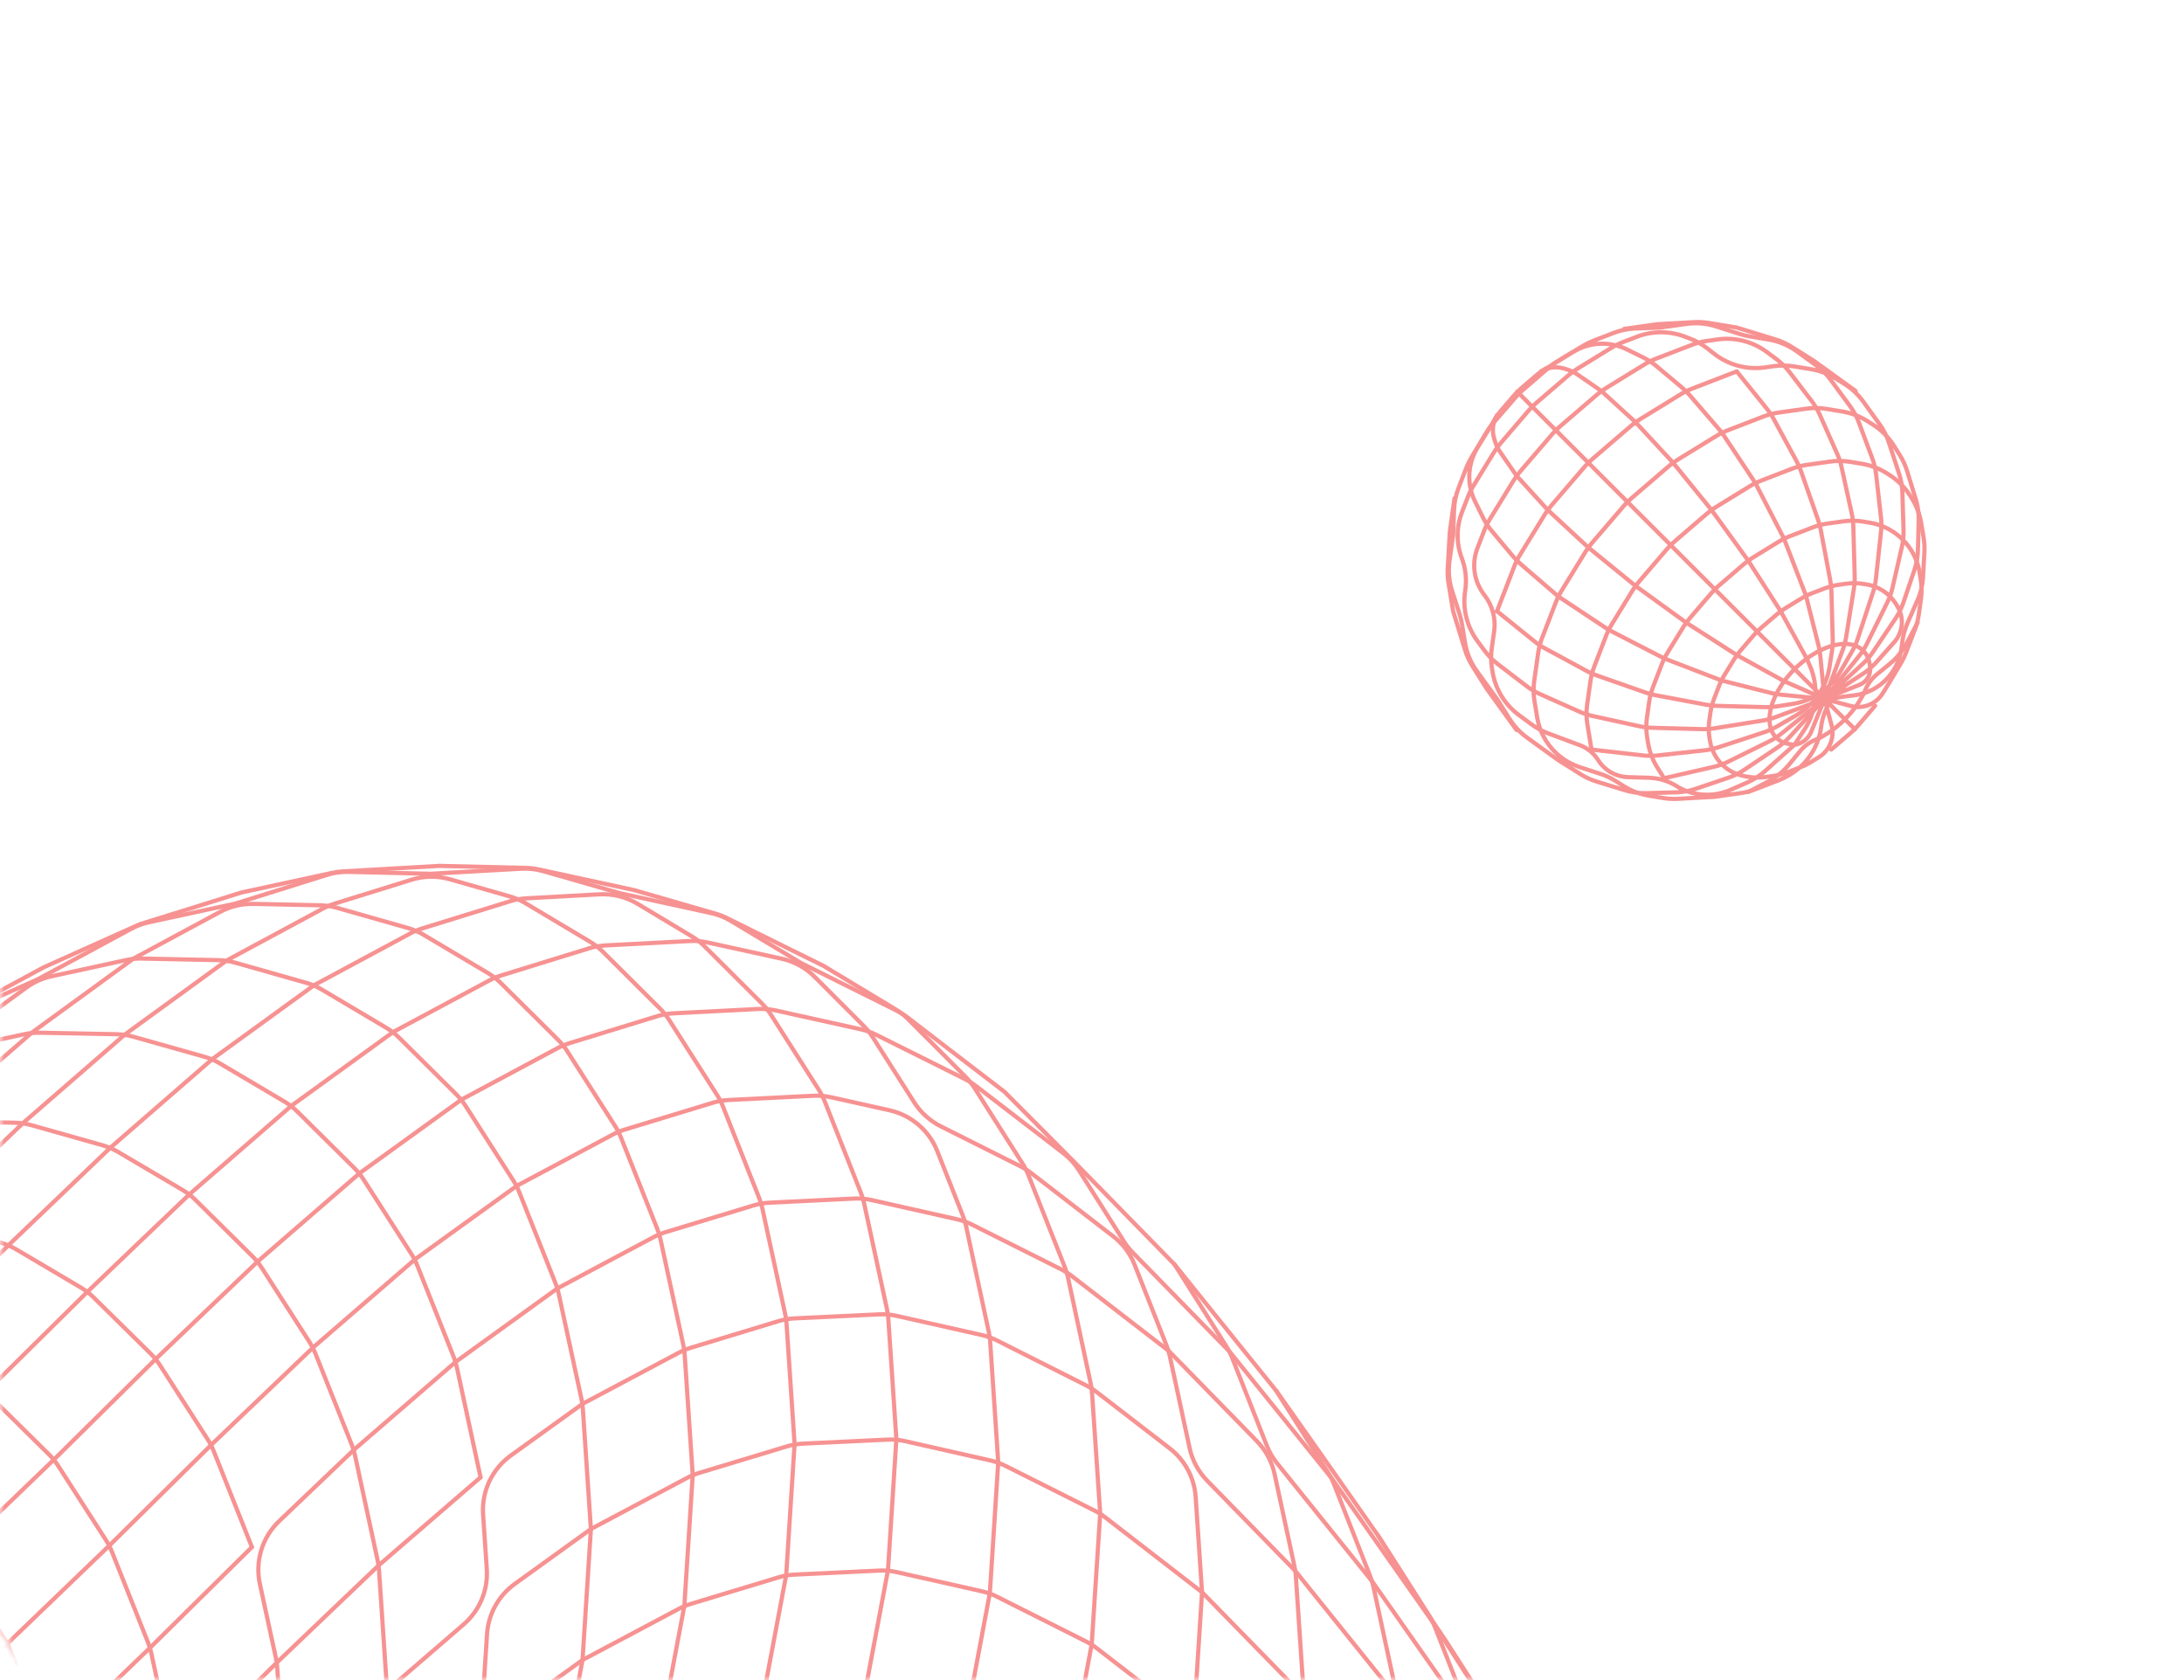 <svg width="260" height="200" viewBox="0 0 260 200" fill="none" xmlns="http://www.w3.org/2000/svg">
<mask id="mask0_28_8596" style="mask-type:alpha" maskUnits="userSpaceOnUse" x="0" y="0" width="260" height="200">
<rect x="260" y="200" width="260" height="200" rx="8" transform="rotate(-180 260 200)" fill="#D9D9D9"/>
</mask>
<g mask="url(#mask0_28_8596)">
<g opacity="0.5">
<path d="M206.755 44.214L210.355 48.677C210.66 49.055 210.93 49.46 211.161 49.888L213.882 54.908C214.084 55.281 214.256 55.669 214.397 56.069L216.438 61.884C216.572 62.266 216.677 62.657 216.752 63.055L217.891 69.113C217.97 69.53 218.015 69.952 218.026 70.375L218.181 76.082C218.194 76.568 218.163 77.055 218.088 77.535L217.791 79.43C217.418 81.815 215.988 83.904 213.899 85.115L211.534 86.486C211.055 86.764 210.549 86.991 210.024 87.164L204.538 88.969C204.007 89.144 203.459 89.263 202.904 89.323L197.344 89.929C196.756 89.993 196.162 89.992 195.574 89.925L189.469 89.231" stroke="#EF2625" stroke-width="0.5" stroke-linecap="round" stroke-linejoin="round"/>
<path d="M178.214 72.754L180.278 67.406C180.453 66.951 180.669 66.514 180.924 66.099L183.911 61.234C184.133 60.873 184.383 60.53 184.659 60.209L188.674 55.533C188.938 55.225 189.225 54.939 189.532 54.675L194.208 50.66C194.53 50.383 194.873 50.133 195.234 49.912L200.099 46.924C200.514 46.67 200.951 46.453 201.405 46.278L206.754 44.214" stroke="#EF2625" stroke-width="0.5" stroke-linecap="round" stroke-linejoin="round"/>
<path d="M180.541 86.904L177.473 82.656L176.964 81.952L175.279 79.272C174.905 78.677 174.61 78.034 174.404 77.362L173.738 75.194L172.99 72.754L172.444 69.44C172.35 68.865 172.318 68.281 172.35 67.698L172.501 64.974L172.593 63.311L173.154 59.337" stroke="#EF2625" stroke-width="0.5" stroke-linecap="round" stroke-linejoin="round"/>
<path d="M228.29 74.11L227 76.552C226.502 77.493 225.822 78.326 224.999 79.001L223.426 80.29C222.796 80.807 222.31 81.478 222.017 82.238V82.238C221.914 82.505 221.786 82.762 221.637 83.006L221.237 83.657C221.015 84.019 220.765 84.362 220.488 84.684L220.05 85.194C219.787 85.501 219.5 85.788 219.193 86.052L218.683 86.49C218.361 86.766 218.018 87.016 217.656 87.238L217.005 87.638C216.761 87.788 216.504 87.915 216.237 88.018V88.018C215.477 88.311 214.807 88.796 214.29 89.425L212.999 91C212.324 91.823 211.492 92.504 210.55 93.001L208.109 94.291" stroke="#EF2625" stroke-width="0.5" stroke-linecap="round" stroke-linejoin="round"/>
<path d="M189.468 89.231L188.979 86.259C188.847 85.459 188.838 84.644 188.951 83.842L189.34 81.092C189.425 80.489 189.579 79.898 189.798 79.331L191.22 75.644C191.396 75.19 191.612 74.753 191.867 74.338L194.358 70.281C194.58 69.92 194.83 69.576 195.107 69.255L198.476 65.332C198.739 65.026 199.025 64.74 199.332 64.476L203.255 61.106C203.577 60.83 203.92 60.579 204.282 60.357L208.338 57.867C208.752 57.612 209.19 57.396 209.643 57.221L213.33 55.798C213.898 55.579 214.489 55.425 215.092 55.34L217.841 54.952C218.644 54.839 219.459 54.848 220.258 54.979L221.639 55.206C222.69 55.379 223.695 55.76 224.597 56.327L224.893 56.513C225.91 57.152 226.77 58.012 227.41 59.03L227.596 59.326C228.163 60.228 228.543 61.233 228.716 62.283L229 64.006C229.095 64.582 229.126 65.165 229.094 65.748L228.98 67.819L228.932 68.689C228.879 69.645 228.655 70.585 228.27 71.462L227.086 74.161C226.793 74.829 226.592 75.533 226.49 76.255L226.351 77.241C226.282 77.73 226.155 78.215 225.977 78.676V78.676C225.405 80.159 224.301 81.393 222.886 82.116V82.116C222.209 82.462 221.476 82.686 220.72 82.777L219.477 82.927C217.989 83.106 216.582 83.7 215.415 84.64L212.1 87.311C211.645 87.678 211.151 87.993 210.627 88.253L205.742 90.668C205.184 90.944 204.595 91.154 203.987 91.293L198.105 92.644" stroke="#EF2625" stroke-width="0.5" stroke-linecap="round" stroke-linejoin="round"/>
<path d="M193.336 39.155L197.31 38.594L198.974 38.502L201.698 38.351C202.28 38.319 202.864 38.351 203.439 38.446L206.753 38.991L209.194 39.74L211.361 40.405C212.034 40.612 212.676 40.906 213.271 41.28L215.951 42.965L216.655 43.474L220.904 46.542" stroke="#EF2625" stroke-width="0.5" stroke-linecap="round" stroke-linejoin="round"/>
<path d="M223.23 84.01L221.213 86.358C220.949 86.666 220.662 86.952 220.355 87.216L218.006 89.233" stroke="#EF2625" stroke-width="0.5" stroke-linecap="round" stroke-linejoin="round"/>
<path d="M198.105 92.644L197.317 91.392C196.75 90.49 196.369 89.484 196.196 88.433L196.095 87.82C195.964 87.02 195.954 86.205 196.067 85.402L196.329 83.547C196.415 82.944 196.568 82.352 196.788 81.784L197.84 79.057C198.016 78.603 198.232 78.165 198.487 77.75L200.391 74.651C200.612 74.29 200.862 73.948 201.137 73.627L203.738 70.598C204.002 70.29 204.29 70.003 204.598 69.738L207.628 67.137C207.949 66.861 208.291 66.612 208.652 66.39L211.75 64.487C212.165 64.232 212.602 64.016 213.056 63.841L215.784 62.788C216.352 62.568 216.944 62.415 217.547 62.33L219.402 62.068C220.205 61.954 221.02 61.964 221.82 62.095L222.595 62.223C223.539 62.379 224.443 62.721 225.254 63.23V63.23C226.169 63.805 226.944 64.58 227.519 65.496V65.496C228.028 66.306 228.37 67.209 228.526 68.153L228.653 68.928C228.785 69.728 228.794 70.544 228.681 71.346L228.419 73.201C228.334 73.805 228.18 74.397 227.96 74.965L227.052 77.317L226.889 77.74C226.726 78.163 226.528 78.57 226.296 78.959L225.084 80.993L224.141 82.528C223.57 83.459 222.589 84.062 221.501 84.151V84.151C221.106 84.184 220.709 84.147 220.326 84.044L217.784 83.359C217.396 83.254 217.016 83.12 216.648 82.958L212.374 81.078L206.754 77.978L200.724 74.109L194.692 69.738L189.072 65.162L184.245 60.692L180.542 56.632L178.576 53.785C178.336 53.437 178.148 53.057 178.018 52.655L177.894 52.271C177.587 51.324 177.704 50.291 178.214 49.437V49.437" stroke="#EF2625" stroke-width="0.5" stroke-linecap="round" stroke-linejoin="round"/>
<path d="M220.819 86.819L219.655 85.656L217.201 83.201L213.623 79.624L209.167 75.168L204.135 70.136L198.871 64.872L193.733 59.734L189.071 55.071L185.204 51.204L182.393 48.394L180.832 46.833L180.626 46.627" stroke="#EF2625" stroke-width="0.5" stroke-linecap="round" stroke-linejoin="round"/>
<path d="M213.623 88.671L212.897 88.551C212.552 88.494 212.221 88.369 211.925 88.183V88.183C211.589 87.972 211.305 87.689 211.095 87.353V87.353C210.909 87.057 210.784 86.726 210.727 86.381L210.696 86.194C210.637 85.837 210.633 85.472 210.684 85.114L210.725 84.822C210.783 84.409 210.889 84.003 211.039 83.613L211.152 83.322C211.327 82.868 211.543 82.431 211.797 82.016L212.04 81.621C212.262 81.26 212.512 80.917 212.788 80.595L213.226 80.085C213.49 79.778 213.777 79.491 214.084 79.227L214.594 78.79C214.916 78.513 215.259 78.263 215.62 78.041L216.016 77.798C216.43 77.544 216.866 77.328 217.319 77.153L217.612 77.04C218.002 76.889 218.408 76.784 218.823 76.725L219.114 76.684C219.472 76.633 219.836 76.638 220.193 76.696L220.379 76.727C220.725 76.784 221.057 76.909 221.354 77.097V77.097C221.688 77.307 221.971 77.59 222.181 77.924V77.924C222.368 78.221 222.494 78.553 222.551 78.899L222.62 79.32C222.653 79.521 222.656 79.726 222.627 79.928V79.928C222.527 80.64 222.054 81.244 221.387 81.513L218.768 82.569C217.738 82.985 216.623 83.145 215.518 83.038L212.016 82.698C211.616 82.659 211.219 82.59 210.829 82.491L204.902 80.993L198.103 78.374L191.483 74.962L185.493 70.988L181.033 67.147C180.705 66.865 180.401 66.557 180.123 66.225L177.584 63.198C177.172 62.706 176.82 62.167 176.537 61.592L175.595 59.681C175.206 58.891 174.979 58.032 174.926 57.154V57.154C174.844 55.798 175.182 54.451 175.892 53.294L177.419 50.806L177.843 50.076C178.089 49.651 178.374 49.25 178.694 48.878L180.23 47.089C180.493 46.782 180.78 46.495 181.088 46.231L182.877 44.694C183.249 44.375 183.65 44.09 184.074 43.844L184.806 43.42L187.292 41.893C188.45 41.183 189.797 40.846 191.153 40.927V40.927C192.031 40.98 192.89 41.208 193.679 41.596L195.591 42.538C196.166 42.822 196.705 43.173 197.196 43.585L200.224 46.124C200.556 46.402 200.864 46.706 201.146 47.034L204.986 51.494L208.961 57.485L212.373 64.105L214.993 70.902L216.49 76.831C216.589 77.22 216.658 77.617 216.697 78.017L217.136 82.536C217.179 82.979 217.258 83.417 217.374 83.847L218.044 86.327C218.147 86.709 218.183 87.107 218.15 87.501V87.501C218.061 88.59 217.458 89.57 216.527 90.141L215.454 90.801C215.147 90.989 214.824 91.149 214.488 91.278L212.831 91.918C212.263 92.137 211.673 92.291 211.07 92.376L210.211 92.497C209.519 92.595 208.815 92.587 208.125 92.474L207.765 92.414C207.097 92.304 206.458 92.062 205.884 91.702V91.702C205.237 91.295 204.69 90.748 204.283 90.101V90.101C203.923 89.528 203.681 88.889 203.572 88.221L203.512 87.861C203.399 87.171 203.391 86.467 203.489 85.775L203.61 84.915C203.695 84.313 203.849 83.722 204.068 83.155L204.639 81.675C204.814 81.222 205.03 80.784 205.285 80.37L206.42 78.521C206.642 78.159 206.892 77.816 207.168 77.495L208.77 75.629C209.034 75.322 209.321 75.035 209.628 74.771L211.494 73.169C211.815 72.893 212.158 72.643 212.519 72.421L214.369 71.286C214.784 71.031 215.221 70.814 215.676 70.639L217.154 70.069C217.721 69.85 218.312 69.696 218.914 69.611L219.773 69.49C220.466 69.392 221.169 69.4 221.859 69.513L222.22 69.573C222.887 69.683 223.526 69.925 224.099 70.285V70.285C224.747 70.691 225.294 71.238 225.7 71.885L225.86 72.14C226.115 72.546 226.287 72.998 226.364 73.471V73.471C226.541 74.544 226.223 75.639 225.499 76.451L223.375 78.833C222.907 79.358 222.372 79.819 221.784 80.204L220.043 81.342C218.241 82.521 217.051 84.436 216.794 86.574V86.574C216.691 87.427 216.438 88.255 216.047 89.02L216.01 89.094C215.345 90.394 214.327 91.481 213.073 92.228L212.958 92.297C212.569 92.528 212.162 92.727 211.739 92.89L211.316 93.053L208.964 93.961C208.396 94.181 207.804 94.334 207.2 94.42L204.134 94.853L201.819 94.98L199.748 95.095C199.165 95.127 198.58 95.096 198.004 95.001L196.282 94.717C195.232 94.544 194.227 94.163 193.325 93.597L192.318 92.964C191.764 92.615 191.169 92.337 190.547 92.133L188.069 91.323C186.405 90.779 184.983 89.669 184.051 88.186V88.186C183.519 87.341 183.161 86.397 182.999 85.411L182.676 83.448C182.545 82.649 182.536 81.834 182.649 81.032L183.117 77.721C183.202 77.118 183.355 76.526 183.575 75.958L185.23 71.67C185.405 71.216 185.621 70.779 185.876 70.364L188.738 65.705C188.96 65.344 189.21 65.001 189.486 64.679L193.337 60.195C193.6 59.888 193.887 59.602 194.194 59.338L198.679 55.486C199 55.21 199.343 54.96 199.704 54.738L204.363 51.877C204.778 51.623 205.215 51.406 205.669 51.231L209.957 49.576C210.525 49.357 211.116 49.203 211.719 49.118L215.031 48.65C215.833 48.537 216.648 48.546 217.447 48.678L219.31 48.984C220.362 49.157 221.368 49.538 222.271 50.105L222.936 50.524C223.952 51.163 224.811 52.022 225.45 53.038L226.164 54.174C226.539 54.77 226.834 55.412 227.04 56.085L228.069 59.439C228.324 60.269 228.442 61.135 228.418 62.003L228.333 65.166L228.323 65.52C228.301 66.318 228.159 67.108 227.903 67.863L226.589 71.742C226.362 72.414 226.046 73.053 225.65 73.641L222.995 77.586C222.643 78.11 222.23 78.59 221.764 79.016L218.352 82.145C217.591 82.843 216.703 83.387 215.735 83.746L211.349 85.379C210.856 85.562 210.345 85.697 209.826 85.78L204.08 86.701C203.588 86.78 203.09 86.812 202.593 86.799L196.651 86.635C196.149 86.621 195.649 86.56 195.158 86.452L189.578 85.228C189.047 85.111 188.53 84.941 188.034 84.72L183.334 82.624C182.765 82.37 182.228 82.051 181.734 81.673L178.309 79.055C177.719 78.604 177.194 78.073 176.75 77.477L175.913 76.352C174.654 74.661 174.114 72.542 174.409 70.455L174.441 70.229C174.621 68.953 174.478 67.653 174.023 66.447V66.447C173.358 64.683 173.365 62.736 174.044 60.977L174.743 59.167C174.918 58.713 175.134 58.276 175.389 57.861L177.881 53.803C178.102 53.443 178.352 53.1 178.628 52.778L181.996 48.856C182.26 48.548 182.547 48.261 182.854 47.998L186.778 44.629C187.099 44.353 187.442 44.103 187.803 43.881L191.86 41.39C192.275 41.135 192.712 40.919 193.166 40.744L194.86 40.09C196.693 39.383 198.724 39.375 200.563 40.068L201.14 40.286C201.898 40.572 202.608 40.971 203.246 41.47L204.075 42.118C205.787 43.458 207.97 44.042 210.122 43.739L211.163 43.591C211.966 43.478 212.781 43.487 213.58 43.619L215.607 43.952C216.658 44.125 217.664 44.506 218.565 45.073L219.586 45.714C220.456 46.261 221.213 46.97 221.815 47.804L223.749 50.483C224.233 51.153 224.61 51.895 224.867 52.68L226.082 56.394C226.318 57.117 226.45 57.871 226.474 58.631L226.612 63.071C226.634 63.757 226.567 64.443 226.413 65.112L225.293 69.989C225.153 70.596 224.943 71.184 224.667 71.743L222.252 76.627C221.993 77.152 221.677 77.646 221.31 78.101L217.929 82.297C217.446 82.897 217.054 83.564 216.766 84.279L215.627 87.102C215.287 87.946 214.523 88.543 213.623 88.671V88.671ZM213.623 88.671L210.114 91.8C209.486 92.36 208.774 92.817 208.004 93.155L206.02 94.025C204.789 94.565 203.429 94.736 202.103 94.518L202.023 94.505C201.164 94.363 200.343 94.052 199.606 93.589V93.589C198.623 92.971 197.492 92.626 196.331 92.59L193.8 92.511C192.352 92.466 191.021 91.704 190.25 90.477V90.477C189.742 89.669 188.983 89.051 188.09 88.716L184.288 87.295C183.596 87.036 182.943 86.683 182.348 86.244L180.836 85.131C179.154 83.894 178.023 82.047 177.684 79.987L177.618 79.582C177.486 78.782 177.477 77.967 177.59 77.164L177.873 75.162C178.091 73.624 177.673 72.063 176.715 70.839V70.839C175.475 69.255 175.159 67.135 175.883 65.258L176.7 63.142C176.875 62.687 177.092 62.249 177.347 61.834L180.208 57.175C180.43 56.814 180.68 56.471 180.956 56.15L184.807 51.665C185.071 51.358 185.357 51.072 185.664 50.808L190.149 46.957C190.471 46.681 190.814 46.43 191.175 46.209L195.833 43.348C196.248 43.093 196.686 42.877 197.14 42.701L201.43 41.047C201.997 40.828 202.587 40.674 203.189 40.589L204.454 40.41C206.541 40.115 208.66 40.656 210.351 41.914L211.475 42.752C212.072 43.195 212.603 43.72 213.054 44.31L215.672 47.735C216.05 48.23 216.369 48.767 216.623 49.335L218.719 54.035C218.94 54.531 219.11 55.049 219.227 55.579L220.451 61.159C220.558 61.65 220.62 62.15 220.633 62.653L220.798 68.594C220.811 69.092 220.779 69.589 220.7 70.081L219.78 75.825C219.696 76.346 219.562 76.856 219.378 77.35L217.745 81.737C217.385 82.704 216.842 83.593 216.144 84.353L213.016 87.765C212.589 88.23 212.109 88.643 211.586 88.995L207.64 91.651C207.052 92.047 206.413 92.363 205.74 92.591L201.864 93.904C201.107 94.16 200.316 94.302 199.517 94.324L199.165 94.333L196.002 94.419C195.134 94.443 194.267 94.325 193.437 94.07L190.084 93.041C189.411 92.835 188.768 92.54 188.172 92.166L185.493 90.481L181.802 87.814C180.969 87.213 180.261 86.457 179.714 85.588L178.213 83.201L175.825 79.906C175.095 78.9 174.61 77.736 174.408 76.509L174.044 74.294C173.98 73.907 173.888 73.525 173.769 73.151L172.862 70.321C172.493 69.171 172.39 67.954 172.559 66.759L172.99 63.708L173.104 60.672C173.137 59.788 173.317 58.916 173.635 58.09L174.556 55.704C174.719 55.283 174.917 54.877 175.148 54.489L176.362 52.453L177.255 50.999L177.411 50.782L180.456 47.266C180.706 46.978 180.976 46.707 181.265 46.458L184.781 43.412L184.997 43.256L186.452 42.362L188.488 41.149C188.875 40.918 189.282 40.72 189.703 40.558L192.089 39.636C192.914 39.318 193.787 39.138 194.671 39.105L197.707 38.991L200.758 38.56C201.953 38.391 203.17 38.495 204.319 38.863L207.15 39.77C207.524 39.89 207.906 39.982 208.293 40.045L210.508 40.41C211.735 40.611 212.898 41.096 213.905 41.826L216.191 43.483C216.859 43.967 217.449 44.553 217.938 45.218L220.243 48.349C220.681 48.944 221.035 49.597 221.294 50.289L222.886 54.547C223.115 55.159 223.268 55.797 223.342 56.446L223.924 61.574C223.991 62.162 223.993 62.756 223.928 63.344L223.322 68.904C223.262 69.459 223.143 70.007 222.969 70.538L221.164 76.022C220.991 76.548 220.764 77.055 220.486 77.534L219.115 79.899C217.904 81.988 215.814 83.418 213.429 83.791L211.534 84.087C211.054 84.162 210.569 84.193 210.083 84.18L204.375 84.026C203.951 84.015 203.529 83.97 203.112 83.891L197.055 82.752C196.657 82.677 196.265 82.572 195.883 82.438L190.069 80.397C189.668 80.256 189.28 80.084 188.907 79.882L183.887 77.161C183.46 76.93 183.054 76.66 182.676 76.354L178.214 72.754" stroke="#EF2625" stroke-width="0.5" stroke-linecap="round" stroke-linejoin="round"/>
<path d="M183.437 44.214V44.214C184.291 43.704 185.324 43.587 186.27 43.893L186.654 44.017C187.057 44.148 187.438 44.336 187.786 44.576L190.633 46.541L194.691 50.245L199.162 55.071L203.738 60.691L208.11 66.723L211.977 72.754L215.077 78.374L215.454 79.231C216.544 81.707 216.307 84.567 214.827 86.831L213.623 88.67" stroke="#EF2625" stroke-width="0.5" stroke-linecap="round" stroke-linejoin="round"/>
</g>
<g opacity="0.5">
<path d="M-141.707 355.706L-130.223 364.289C-129.798 364.607 -129.342 364.881 -128.863 365.109L-118.364 370.089C-117.764 370.374 -117.131 370.582 -116.479 370.711L-108.648 372.251C-106.531 372.667 -104.336 372.211 -102.56 370.985L-96.019 366.471C-94.854 365.667 -93.496 365.187 -92.084 365.079L-83.093 364.393C-82.444 364.344 -81.804 364.215 -81.186 364.01L-71.71 360.871C-70.579 360.496 -69.546 359.873 -68.687 359.049L-60.337 351.035C-59.84 350.558 -59.284 350.147 -58.682 349.813L-48.878 344.368C-47.946 343.85 -47.126 343.151 -46.468 342.311L-38.721 332.435C-38.281 331.874 -37.768 331.374 -37.196 330.949L-27.219 323.541C-26.371 322.911 -25.657 322.12 -25.116 321.213L-18.458 310.042C-18.031 309.326 -17.495 308.681 -16.869 308.13L-7.008 299.456C-6.14 298.692 -5.448 297.75 -4.979 296.693L0.884 283.471L5.739 267.894L8.244 254.583C8.551 252.949 9.359 251.452 10.556 250.299L20.84 240.396L30.796 230.558C32.192 229.179 33.032 227.335 33.157 225.378L33.761 215.93C33.889 213.925 34.767 212.041 36.22 210.654L46.084 201.237L55.196 193.372C57.101 191.728 58.121 189.284 57.951 186.774L57.511 180.298C57.324 177.54 58.574 174.881 60.817 173.265L69.348 167.121L80.786 161.041C81.242 160.798 81.72 160.6 82.214 160.45L92.643 157.281C93.275 157.089 93.928 156.975 94.588 156.944L104.636 156.465C105.354 156.431 106.074 156.493 106.775 156.651L116.879 158.928C117.519 159.072 118.138 159.294 118.723 159.589L129.284 164.913C129.737 165.142 130.167 165.413 130.569 165.723L139.248 172.417C141.063 173.818 142.191 175.931 142.343 178.219L143.1 189.547L142.103 205.124L139.901 216.777C139.416 219.345 140.215 221.988 142.042 223.856L151.25 233.272L163.373 248.358L175.497 265.626L187.635 284.483L199.758 304.279L211.882 324.336L224.005 343.93L236.129 362.382L245.883 375.787C247.373 377.835 247.805 380.469 247.048 382.886L244.728 390.289C243.908 392.905 244.485 395.758 246.256 397.85L255.535 408.81L267.211 419.916C267.509 420.199 267.828 420.458 268.165 420.693L279.092 428.272C279.551 428.59 280.041 428.86 280.556 429.076L290.955 433.438C291.586 433.703 292.248 433.886 292.926 433.982L302.963 435.406C303.67 435.506 304.388 435.511 305.097 435.421L315.236 434.129C315.854 434.05 316.461 433.9 317.045 433.68L327.632 429.692C328.07 429.527 328.493 429.324 328.895 429.085L340.414 422.248L352.537 412.899L364.661 402.004L375.328 391.642C376.284 390.713 376.992 389.561 377.39 388.29L381.639 374.694L384.616 358.886L385.419 346.334C385.544 344.376 386.384 342.532 387.779 341.153L395.133 333.888C396.786 332.254 397.647 329.982 397.492 327.663L396.779 317.002C396.752 316.613 396.698 316.226 396.615 315.844L394.717 307.069C394.124 304.333 395.006 301.486 397.04 299.563L405.886 291.202L418.024 280.957L429.672 272.891C429.989 272.672 430.321 272.476 430.666 272.304L441.539 266.9C442.026 266.658 442.536 266.466 443.062 266.328L453.407 263.603C454.063 263.43 454.738 263.341 455.416 263.339L465.436 263.303C466.154 263.301 466.869 263.395 467.562 263.583L477.724 266.345C478.333 266.51 478.921 266.747 479.475 267.051L490.137 272.903C490.564 273.137 490.969 273.411 491.347 273.719L502.903 283.154L513.504 294.437C514.5 295.497 515.188 296.809 515.494 298.23L517.88 309.302C517.962 309.681 518.016 310.066 518.042 310.453L519 324.784L518.003 340.361L515.026 356.111L510.171 371.573L503.596 386.268L495.476 399.764L486.069 411.642L476.122 421.105C475.818 421.395 475.491 421.66 475.144 421.899L465.176 428.761C464.781 429.033 464.361 429.269 463.923 429.466L453.922 433.968C453.41 434.198 452.875 434.374 452.327 434.492L442.63 436.586C442.017 436.718 441.391 436.778 440.764 436.764L431.656 436.562C430.971 436.547 430.291 436.444 429.632 436.256L421.221 433.849C420.557 433.659 419.92 433.383 419.326 433.03L411.724 428.499C411.12 428.139 410.565 427.7 410.076 427.195L402.592 419.474L397.563 414.402L396.566 413.347L392.13 409.735L389.009 407.105L388.46 406.744L385.182 404.961C384.835 404.773 384.466 404.626 384.084 404.525L383.53 404.378C383.483 404.366 383.436 404.359 383.388 404.359V404.359L382.737 404.302L381.986 404.128L381.698 404.099C381.327 404.061 380.952 404.11 380.602 404.241V404.241C380.342 404.338 380.1 404.48 379.888 404.66L376.929 407.163L366.539 417.133L364.588 418.896L361.352 422.032L352.682 430.586L340.558 442.363L330.154 452.348L326.701 455.454L318.031 463.228L305.907 472.548L294.824 480.221L283.202 487.092C282.868 487.289 282.52 487.462 282.161 487.609L270.91 492.215L260.126 496.634C259.467 496.904 258.775 497.085 258.067 497.172L248.083 498.398C247.371 498.485 246.649 498.476 245.939 498.371L235.899 496.887C235.226 496.788 234.569 496.603 233.944 496.338L223.534 491.921C223.021 491.703 222.532 491.433 222.076 491.114L213.49 485.114C211.663 483.837 209.386 483.381 207.208 483.854L203.352 484.693C200.753 485.258 198.043 484.494 196.121 482.655L187.071 473.993L174.948 459.616L162.824 442.897L152.997 427.935C151.551 425.732 149.112 424.383 146.477 424.328L140.63 424.206C139.948 424.192 139.271 424.091 138.616 423.905L130.202 421.521C129.536 421.332 128.898 421.058 128.303 420.705L120.645 416.165C120.079 415.829 119.556 415.425 119.089 414.961L112.31 408.23C111.895 407.818 111.527 407.362 111.212 406.87L105.082 397.308L99.259 387.713L92.973 377.743L86.5 367.021L80.85 357.686L74.55 347.412L69.131 338.554L63.178 329.307L54.956 317.602L51.054 312.053L43.931 303.21L38.931 296.997L34.437 292.416V292.416C34.216 292.185 33.977 291.971 33.724 291.777L28.874 288.052L26.948 286.575C26.537 286.26 26.097 285.985 25.633 285.756L23.287 284.592C22.928 284.414 22.549 284.282 22.157 284.198L21.675 284.095C21.667 284.094 21.659 284.093 21.651 284.093V284.093C21.64 284.093 21.629 284.094 21.618 284.098L21.323 284.185C21.175 284.229 21.031 284.289 20.895 284.363L17.906 285.986L14.886 288.168L10.782 291.737L5.826 296.057L2.763 298.702L0.855 300.522L-0.806 302.112L-11.08 312.285L-21.528 322.342L-23.218 323.96L-33.608 333.974L-37.553 337.427L-45.746 344.609L-57.869 353.582L-68.952 361.284L-81.076 368.003L-92.52 373.148L-104.629 377.136L-116.073 379.607L-127.118 380.436C-127.834 380.49 -128.554 380.447 -129.259 380.308L-139.352 378.326C-140.005 378.198 -140.639 377.989 -141.239 377.704L-151.737 372.724C-152.217 372.496 -152.672 372.222 -153.097 371.904L-162.526 364.858C-163.863 363.859 -165.479 363.303 -167.148 363.268L-174.633 363.112C-175.318 363.098 -175.998 362.995 -176.657 362.808L-185.067 360.413C-185.732 360.224 -186.37 359.949 -186.964 359.596L-194.624 355.042C-195.19 354.706 -195.711 354.301 -196.178 353.838L-202.958 347.093C-203.373 346.681 -203.741 346.224 -204.056 345.732L-209.759 336.814C-210.033 336.386 -210.266 335.932 -210.454 335.46L-214.78 324.58C-214.944 324.167 -215.073 323.742 -215.167 323.308L-217.867 310.769C-217.948 310.393 -218.002 310.011 -218.028 309.627L-219 295.291L-217.988 279.7L-215.026 263.892L-210.171 248.358L-203.582 233.576L-195.476 219.993L-186.069 208.028L-176.121 198.495C-175.817 198.204 -175.491 197.938 -175.145 197.698L-165.188 190.791C-164.785 190.511 -164.356 190.269 -163.908 190.068L-153.905 185.571C-153.395 185.342 -152.862 185.167 -152.315 185.049L-142.651 182.96C-142.024 182.824 -141.383 182.764 -140.742 182.782L-131.661 183.031C-130.973 183.049 -130.29 183.157 -129.63 183.35L-121.221 185.815C-120.557 186.009 -119.921 186.289 -119.329 186.648L-110.814 191.801L-103.932 196.909C-103.511 197.222 -103.061 197.492 -102.587 197.716L-100.127 198.881C-99.701 199.083 -99.25 199.23 -98.787 199.318L-98.282 199.414C-98.275 199.416 -98.267 199.416 -98.26 199.416V199.416C-98.248 199.416 -98.236 199.415 -98.225 199.411L-98.022 199.348C-97.918 199.317 -97.819 199.274 -97.725 199.222L-95.02 197.711L-93.864 196.859L-90.786 194.576L-80.555 185.602L-78.951 184.143L-76.928 182.12L-73.764 179.114L-66.539 172.279L-61.973 167.598L-54.603 160.416L-52.682 158.523L-51.497 157.497L-49.315 155.373L-42.742 149.111C-42.433 148.816 -42.101 148.547 -41.748 148.305L-31.195 141.068L-27.149 137.556L-19.071 130.534L-14.201 126.834L-7.584 122.154C-7.161 121.855 -6.71 121.598 -6.237 121.386L4.497 116.575L15.62 110.569C16.284 110.211 16.994 109.948 17.731 109.789L28.05 107.558L38.913 104.153C39.748 103.891 40.62 103.768 41.494 103.789L51.271 104.018L62.04 103.415C62.937 103.364 63.835 103.466 64.698 103.714L73.799 106.33L84.636 108.694C85.487 108.88 86.303 109.203 87.05 109.652L95.329 114.624L106.758 120.319C107.22 120.549 107.658 120.823 108.067 121.137L113.203 125.086L119.576 129.97L127.697 138.134L131.858 142.383L139.82 150.518L144.675 156.558L151.944 165.575L157.593 173.594L164.067 182.813L170.555 193.001L172.043 195.211L176.19 201.67L182.78 212.089L186.175 217.638L194.903 231.9L198.328 237.55L207.027 251.956L210.408 257.418L214.931 264.73L218.76 270.568L224.699 279.599L230.118 287.041L236.822 296.274L241.475 301.779L247.096 308.426L248.946 310.608L252.507 313.81C252.801 314.074 253.114 314.316 253.444 314.534L258.305 317.747C258.712 318.016 259.142 318.247 259.591 318.437L262.12 319.511C262.343 319.606 262.578 319.671 262.818 319.705L263.205 319.759C263.387 319.785 263.573 319.767 263.747 319.707V319.707C263.821 319.681 263.892 319.648 263.959 319.609L266.936 317.848L269.161 316.143L272.99 313.195L282.137 304.987L284.724 302.589L286.833 300.421L289.882 297.531L297.237 290.537L301.876 285.812L308.881 279.037C309.2 278.728 309.545 278.446 309.911 278.195L319.948 271.294C320.288 271.061 320.609 270.801 320.908 270.518L324.085 267.519L332.582 259.485L336.772 255.915L344.705 249.196L345.991 248.257L350.095 245.381L356.228 241.157C356.628 240.882 357.051 240.643 357.494 240.445L368.273 235.613L373.114 232.983L379.738 229.842C380.176 229.634 380.632 229.467 381.1 229.342L389.803 227.016L392.173 226.669L402.927 224.056C403.606 223.891 404.304 223.816 405.003 223.832L414.014 224.044C414.7 224.06 415.381 224.164 416.04 224.354L424.439 226.772C425.101 226.962 425.737 227.238 426.329 227.592L433.998 232.175C434.56 232.51 435.078 232.913 435.541 233.375L442.337 240.147C442.754 240.562 443.124 241.022 443.44 241.519L449.132 250.464C449.403 250.889 449.633 251.34 449.819 251.809L454.151 262.728C454.313 263.137 454.441 263.559 454.534 263.989L457.248 276.556C457.33 276.937 457.384 277.323 457.41 277.711L458.368 292.04L457.371 307.617L454.394 323.411L450.861 334.696C450.038 337.322 447.925 339.341 445.264 340.042L438.21 341.9C437.682 342.039 437.169 342.232 436.681 342.475L425.81 347.891C425.465 348.063 425.134 348.259 424.817 348.479L413.169 356.559L401.045 366.804L388.922 378.263L377.863 389.163C377.15 389.866 376.575 390.697 376.169 391.612L370.837 403.611C370.422 404.545 369.833 405.39 369.1 406.101L358.086 416.801L345.962 427.696L333.824 437.031L322.307 443.853C321.904 444.092 321.48 444.295 321.042 444.46L310.456 448.434C309.872 448.653 309.265 448.803 308.647 448.882L298.518 450.161C297.812 450.25 297.097 450.245 296.392 450.145L286.354 448.721C285.674 448.625 285.01 448.441 284.378 448.176L273.968 443.801C273.452 443.584 272.961 443.314 272.502 442.995L261.575 435.402C261.238 435.168 260.92 434.909 260.623 434.626L248.946 423.505L236.822 409.157L224.699 392.482L212.575 374.015L200.452 354.42L188.314 334.364L176.19 314.553L166.415 299.36C164.95 297.083 164.736 294.221 165.845 291.752L168.79 285.197C169.947 282.622 169.661 279.628 168.039 277.319L158.533 263.791L149.079 252.053C147.402 249.97 146.876 247.187 147.678 244.636L151.25 233.272L154.227 217.536L155.224 201.959L154.266 187.615C154.24 187.227 154.186 186.842 154.104 186.463L151.736 175.473C151.418 174 150.691 172.647 149.638 171.569L139.126 160.806L127.614 151.915C127.208 151.601 126.772 151.327 126.312 151.096L115.755 145.799C115.174 145.507 114.559 145.287 113.924 145.144L103.802 142.867C103.098 142.708 102.376 142.646 101.656 142.681L91.607 143.172C90.95 143.204 90.3 143.317 89.671 143.508L79.241 146.678C78.745 146.829 78.264 147.028 77.806 147.272L66.371 153.364L54.248 162.121L42.124 172.597L33.234 181.075C31.217 182.998 30.346 185.833 30.936 188.558L32.839 197.34C32.922 197.722 32.976 198.109 33.002 198.499L33.716 209.159C33.871 211.478 33.01 213.75 31.356 215.384L24.003 222.649C22.608 224.028 21.767 225.872 21.642 227.83L20.84 240.396L17.863 256.219L13.022 271.796L6.433 286.636L-1.137 299.351C-1.502 299.965 -1.949 300.528 -2.465 301.024L-13.811 311.938L-25.376 322.096C-25.748 322.423 -26.088 322.783 -26.394 323.173L-34.676 333.745C-35.118 334.309 -35.633 334.811 -36.209 335.238L-47.465 343.583L-57.117 352.859C-57.616 353.339 -58.176 353.752 -58.782 354.088L-69.993 360.302L-80.117 367.337C-80.753 367.779 -81.449 368.126 -82.185 368.368L-92.287 371.687C-92.903 371.889 -93.54 372.016 -94.186 372.065L-103.935 372.797C-104.863 372.866 -105.771 373.097 -106.619 373.479L-114.442 377C-115.954 377.68 -117.641 377.874 -119.269 377.554L-127.905 375.856C-128.559 375.727 -129.195 375.517 -129.797 375.231L-140.297 370.237C-140.774 370.011 -141.227 369.737 -141.65 369.421L-153.137 360.836" stroke="#EF2625" stroke-width="0.5" stroke-linecap="round" stroke-linejoin="round"/>
<path d="M164.095 182.871L170.139 192.349C170.415 192.782 170.649 193.242 170.837 193.72L175.257 204.95C175.416 205.354 175.542 205.771 175.634 206.196L178.168 217.972C178.37 218.907 178.737 219.799 179.253 220.604L180.25 222.16L189.481 236.523C190.213 237.661 190.644 238.966 190.734 240.315L191.593 253.184L190.758 266.22C190.653 267.864 191.058 269.501 191.918 270.907L202.72 288.558L214.843 308.614L226.981 328.194L239.105 346.632L251.228 363.293L260.891 374.707C262.448 376.545 263.093 378.987 262.648 381.354L260.389 393.363L255.534 408.81L248.945 423.505L240.839 436.987L231.432 448.851L221.485 458.313C221.181 458.603 220.854 458.869 220.507 459.107L210.541 465.968C210.144 466.241 209.724 466.478 209.285 466.675L199.268 471.178C198.758 471.407 198.225 471.582 197.678 471.7L187.994 473.794C187.38 473.926 186.754 473.986 186.126 473.972L177.014 473.771C176.332 473.755 175.656 473.653 175 473.467L166.59 471.072C165.922 470.882 165.281 470.605 164.685 470.25L157.024 465.684C156.461 465.349 155.942 464.945 155.478 464.484L148.056 457.101L141.438 449.27L135.932 442.753L127.942 431.756L123.809 426.078L115.153 412.899L111.7 407.639L102.712 393.103L99.273 387.742L92.973 377.743" stroke="#EF2625" stroke-width="0.5" stroke-linecap="round" stroke-linejoin="round"/>
<path d="M29.989 184.171L17.866 196.15L5.742 207.826L-6.381 218.504L-18.505 227.521L-29.979 233.963C-30.411 234.205 -30.864 234.407 -31.333 234.565L-41.846 238.12C-42.457 238.326 -43.091 238.458 -43.734 238.513L-53.819 239.366C-54.529 239.426 -55.245 239.391 -55.947 239.261L-62.658 238.022C-65.368 237.521 -67.629 235.661 -68.643 233.099L-71.589 225.655C-71.775 225.185 -72.005 224.734 -72.276 224.308L-77.971 215.346C-78.285 214.852 -78.652 214.394 -79.066 213.98L-85.866 207.18C-86.329 206.717 -86.849 206.312 -87.411 205.975L-95.971 200.847" stroke="#EF2625" stroke-width="0.5" stroke-linecap="round" stroke-linejoin="round"/>
<path d="M-30.632 294.395L-27.67 278.587L-26.939 267.324C-26.764 264.624 -25.236 262.196 -22.878 260.869L-14.535 256.175L-2.412 247.144L9.712 236.466L19.154 227.372C20.854 225.735 21.744 223.431 21.587 221.076L21.083 213.544C20.927 211.225 21.789 208.953 23.442 207.32L32.962 197.913L45.085 186.339L57.209 175.863" stroke="#EF2625" stroke-width="0.5" stroke-linecap="round" stroke-linejoin="round"/>
<path d="M2.759 298.701L13.163 288.688L16.544 284.381L17.483 283.182L22.57 276.68L30.676 263.053L37.265 248.228L42.12 232.665L45.083 216.843L46.08 201.237L45.121 186.921C45.096 186.533 45.041 186.148 44.96 185.769L42.261 173.251C42.167 172.816 42.037 172.389 41.873 171.975L37.551 161.132C37.361 160.656 37.125 160.198 36.848 159.767L31.152 150.911C30.836 150.419 30.466 149.963 30.05 149.552L23.276 142.85C22.807 142.386 22.282 141.982 21.714 141.646L14.057 137.13C13.463 136.78 12.827 136.508 12.163 136.321L3.747 133.948C3.091 133.763 2.414 133.662 1.732 133.649L-7.382 133.471C-8.008 133.458 -8.633 133.52 -9.245 133.653L-18.962 135.776C-19.498 135.893 -20.021 136.065 -20.522 136.289L-29.933 140.501C-30.771 140.876 -31.537 141.392 -32.199 142.026L-39.767 149.275L-43.322 152.685L-52.035 161.312L-55.445 164.678L-64.043 172.944L-67.569 176.34L-75.704 183.478L-79.707 186.975L-87.177 192.292L-91.321 195.548C-91.66 195.814 -92.02 196.053 -92.397 196.261L-95.024 197.711" stroke="#EF2625" stroke-width="0.5" stroke-linecap="round" stroke-linejoin="round"/>
<path d="M27.01 279.353L37.414 269.368L46.821 257.375L54.942 243.777L61.516 228.98L66.371 213.432L69.348 197.61L70.345 182.018L69.387 167.705C69.361 167.316 69.307 166.929 69.224 166.548L66.512 154.014C66.418 153.581 66.289 153.158 66.126 152.747L61.799 141.878C61.611 141.406 61.379 140.953 61.105 140.525L55.419 131.641C55.102 131.145 54.731 130.685 54.312 130.271L47.522 123.541C47.056 123.079 46.535 122.677 45.971 122.342L38.31 117.8C37.715 117.447 37.077 117.173 36.411 116.984L27.998 114.6C27.342 114.415 26.665 114.313 25.984 114.299L16.871 114.109C16.244 114.096 15.617 114.157 15.004 114.29L6.143 116.217C5.058 116.453 4.033 116.912 3.135 117.566L-4 122.759L-7.641 125.404L-16.701 133.293L-19.764 135.952L-29.113 144.896L-31.888 147.57L-44.011 159.563L-53.375 168.551L-56.135 171.224L-68.258 181.859L-76.813 188.174L-80.382 190.818L-87.766 194.908L-91.856 197.171C-92.298 197.415 -92.761 197.616 -93.24 197.773L-96.58 198.867L-96.855 198.954L-97.866 199.3" stroke="#EF2625" stroke-width="0.5" stroke-linecap="round" stroke-linejoin="round"/>
<path d="M8.72 221.568L5.885 208.478C5.791 208.044 5.661 207.619 5.497 207.207L1.172 196.37C0.984 195.897 0.75 195.443 0.475 195.015L-5.204 186.165C-5.525 185.666 -5.899 185.204 -6.321 184.788L-13.105 178.101C-13.571 177.641 -14.092 177.241 -14.656 176.908L-22.316 172.39C-22.912 172.038 -23.551 171.765 -24.217 171.578L-32.618 169.218C-33.272 169.034 -33.947 168.935 -34.626 168.921L-43.757 168.743C-44.384 168.731 -45.01 168.792 -45.623 168.926L-55.325 171.048C-55.861 171.165 -56.383 171.337 -56.884 171.561L-66.903 176.045C-67.34 176.241 -67.76 176.476 -68.155 176.747L-78.658 183.94" stroke="#EF2625" stroke-width="0.5" stroke-linecap="round" stroke-linejoin="round"/>
<path d="M28.049 280.509L38.61 273.183C38.958 272.943 39.285 272.675 39.59 272.382L49.536 262.837L58.943 250.872L67.064 237.289L73.638 222.507L78.494 206.973L81.47 191.165L82.467 175.574L81.509 161.26C81.483 160.871 81.429 160.485 81.347 160.104L78.634 147.554C78.54 147.122 78.412 146.699 78.248 146.288L73.92 135.404C73.733 134.932 73.501 134.48 73.228 134.052L67.54 125.152C67.224 124.657 66.853 124.198 66.436 123.783L59.643 117.039C59.178 116.577 58.658 116.174 58.094 115.839L50.431 111.284C49.837 110.93 49.199 110.656 48.534 110.466L40.124 108.072C39.465 107.884 38.785 107.782 38.1 107.768L30.155 107.602C28.775 107.573 27.41 107.902 26.194 108.557L15.925 114.089L3.802 122.918L-8.321 133.452L-20.445 145.07L-32.583 157.063L-44.706 168.724L-56.83 179.36L-68.953 188.333L-80.422 194.675C-80.857 194.916 -81.315 195.116 -81.788 195.272L-92.282 198.733C-92.901 198.937 -93.543 199.065 -94.194 199.113L-98.07 199.402L-98.243 199.416" stroke="#EF2625" stroke-width="0.5" stroke-linecap="round" stroke-linejoin="round"/>
<path d="M-30.155 138.134L-19.665 130.94C-19.271 130.669 -18.853 130.435 -18.416 130.239L-8.404 125.746C-7.898 125.518 -7.369 125.344 -6.826 125.226L2.885 123.117C3.494 122.985 4.117 122.925 4.74 122.937L13.858 123.115C14.54 123.128 15.217 123.229 15.873 123.414L24.285 125.785C24.951 125.973 25.591 126.247 26.186 126.599L33.842 131.126C34.409 131.462 34.933 131.866 35.401 132.33L42.178 139.047C42.593 139.458 42.962 139.914 43.277 140.406L48.975 149.277C49.252 149.708 49.487 150.165 49.676 150.641L53.999 161.5C54.164 161.913 54.294 162.339 54.387 162.774L57.209 175.863" stroke="#EF2625" stroke-width="0.5" stroke-linecap="round" stroke-linejoin="round"/>
<path d="M29.989 184.171L25.434 172.724C25.244 172.245 25.008 171.787 24.73 171.354L19.039 162.506C18.72 162.01 18.347 161.55 17.927 161.136L11.139 154.445C10.674 153.986 10.154 153.586 9.592 153.254L1.947 148.738C1.349 148.384 0.707 148.111 0.039 147.923L-8.375 145.563C-9.028 145.379 -9.701 145.28 -10.379 145.267L-19.498 145.088C-20.125 145.076 -20.75 145.137 -21.362 145.271L-31.079 147.394C-31.615 147.511 -32.138 147.683 -32.639 147.907L-42.657 152.39C-43.095 152.586 -43.514 152.821 -43.91 153.093L-54.069 160.051C-54.423 160.294 -54.757 160.564 -55.067 160.86L-62.303 167.756L-64.802 170.126L-67.981 173.262L-74.007 179.215L-76.926 182.119" stroke="#EF2625" stroke-width="0.5" stroke-linecap="round" stroke-linejoin="round"/>
<path d="M28.744 281.867L39.508 277.023C39.951 276.823 40.375 276.584 40.775 276.308L50.747 269.413C51.096 269.172 51.426 268.903 51.732 268.609L61.676 259.08L71.068 247.13L79.189 233.576L85.778 218.808L90.619 203.289L93.596 187.495L94.593 171.903L93.635 157.575C93.609 157.186 93.554 156.8 93.472 156.419L90.758 143.864C90.665 143.436 90.538 143.016 90.376 142.609L86.061 131.709C85.873 131.235 85.64 130.779 85.365 130.349L79.664 121.422C79.348 120.928 78.979 120.47 78.563 120.056L71.765 113.294C71.302 112.834 70.785 112.432 70.224 112.097L62.572 107.529C61.977 107.174 61.338 106.898 60.672 106.707L53.567 104.674C52.069 104.246 50.48 104.264 48.992 104.726L39.873 107.56C39.381 107.712 38.906 107.912 38.452 108.156L27.01 114.321L14.887 123.135L2.763 133.669L-9.36 145.287L-21.483 157.28L-33.607 168.941L-45.745 179.576L-57.868 188.55L-69.332 194.917C-69.771 195.161 -70.232 195.363 -70.709 195.52L-81.189 198.98C-81.804 199.183 -82.442 199.311 -83.088 199.36L-93.152 200.128C-93.873 200.183 -94.599 200.14 -95.308 200L-98.27 199.416" stroke="#EF2625" stroke-width="0.5" stroke-linecap="round" stroke-linejoin="round"/>
<path d="M151.944 165.574L158.126 175.334C158.397 175.763 158.627 176.216 158.812 176.687L163.136 187.683C163.294 188.087 163.42 188.503 163.511 188.927L166.009 200.532C166.235 201.579 166.668 202.57 167.283 203.446L177.189 217.555C178.03 218.752 178.526 220.158 178.623 221.618L179.471 234.312L178.642 247.265C178.533 248.97 178.973 250.665 179.897 252.102L188.876 266.069C189.982 267.788 190.387 269.866 190.009 271.875L187.635 284.483L182.78 299.901L176.191 314.553L168.085 328.006L158.678 339.826L148.73 349.262C148.427 349.55 148.1 349.814 147.755 350.051L137.788 356.9C137.391 357.173 136.97 357.409 136.53 357.606L126.506 362.099C126.001 362.326 125.474 362.499 124.933 362.617L115.239 364.725C114.626 364.858 114 364.919 113.373 364.905L107.489 364.783C104.828 364.727 102.37 363.353 100.929 361.116L92.598 348.178V348.178C91.629 346.687 90.153 345.598 88.443 345.113L81.707 343.202C81.043 343.013 80.405 342.74 79.811 342.387L72.146 337.842C71.584 337.509 71.064 337.108 70.6 336.648L63.178 329.306" stroke="#EF2625" stroke-width="0.5" stroke-linecap="round" stroke-linejoin="round"/>
<path d="M139.824 150.518L145.994 160.268C146.263 160.693 146.492 161.143 146.676 161.611L150.81 172.092C151.104 172.839 151.509 173.537 152.011 174.163L153.479 175.993L163.377 188.29L165.646 191.512L175.501 205.557L177.784 209.098L186.849 223.187C187.371 223.999 187.742 224.898 187.944 225.842L190.315 236.92C190.504 237.805 190.842 238.652 191.315 239.424L202.724 258.054L204.502 260.987L213.845 276.45C214.504 277.541 214.893 278.774 214.979 280.046L215.859 293.037L214.848 308.614L211.886 324.336L207.03 339.768L200.456 354.42L192.335 367.859L182.928 379.693L172.981 389.129C172.677 389.418 172.351 389.682 172.005 389.919L162.037 396.768C161.64 397.041 161.22 397.277 160.782 397.474L150.773 401.965C150.266 402.193 149.738 402.367 149.195 402.485L139.488 404.593C138.876 404.726 138.25 404.786 137.624 404.773L128.51 404.583C127.829 404.569 127.152 404.467 126.496 404.282L118.078 401.897C117.415 401.709 116.78 401.436 116.187 401.086L109.406 397.075C108.268 396.403 107.315 395.458 106.632 394.327L97.674 379.505L95.549 375.994L85.579 359.709L83.934 357.015C83.597 356.463 83.193 355.953 82.733 355.497L75.305 348.149" stroke="#EF2625" stroke-width="0.5" stroke-linecap="round" stroke-linejoin="round"/>
<path d="M29.433 283.645L40.039 281.352C40.587 281.233 41.121 281.058 41.632 280.828L51.63 276.328C52.071 276.129 52.493 275.891 52.891 275.617L62.865 268.734C63.215 268.492 63.545 268.223 63.852 267.929L73.794 258.415L83.187 246.494L91.308 232.954L97.897 218.201L102.738 202.696L105.714 186.917L106.711 171.326L105.753 156.997C105.727 156.608 105.673 156.222 105.591 155.842L102.876 143.271C102.784 142.843 102.657 142.424 102.496 142.017L98.179 131.102C97.991 130.628 97.759 130.172 97.485 129.743L91.782 120.8C91.467 120.306 91.099 119.849 90.683 119.435L83.879 112.655C83.419 112.197 82.906 111.796 82.349 111.462L75.898 107.592C74.527 106.77 72.941 106.377 71.345 106.464L62.656 106.941C62.002 106.976 61.355 107.093 60.729 107.286L50.273 110.522C49.781 110.675 49.305 110.874 48.851 111.118L37.41 117.268L25.286 126.068L13.163 136.602L1.039 148.206L-11.084 160.199L-23.222 171.86L-35.346 182.51L-47.469 191.483L-58.934 197.864C-59.372 198.108 -59.832 198.311 -60.308 198.468L-70.79 201.941C-71.405 202.145 -72.043 202.274 -72.688 202.324L-82.765 203.104C-83.478 203.16 -84.195 203.119 -84.898 202.983L-94.97 201.041C-95.639 200.912 -96.288 200.698 -96.903 200.405L-98.882 199.459L-99.489 199.185" stroke="#EF2625" stroke-width="0.5" stroke-linecap="round" stroke-linejoin="round"/>
<path d="M30.476 286L40.609 286.238C41.24 286.253 41.87 286.193 42.487 286.06L52.166 283.967C52.713 283.849 53.246 283.674 53.756 283.444L63.769 278.943C64.211 278.745 64.633 278.507 65.031 278.232L74.994 271.361C75.341 271.122 75.669 270.855 75.975 270.563L85.92 261.074L95.327 249.153L103.433 235.642L110.022 220.903L114.877 205.427L117.84 189.648L118.837 174.071L117.878 159.724C117.853 159.338 117.799 158.955 117.718 158.576L115.017 146.007C114.924 145.576 114.796 145.153 114.634 144.743L111.582 137.033C110.607 134.568 108.472 132.746 105.884 132.169L98.957 130.625C98.255 130.468 97.535 130.407 96.816 130.443L86.762 130.947C86.107 130.979 85.458 131.093 84.83 131.284L74.385 134.467C73.888 134.619 73.407 134.818 72.948 135.063L61.514 141.169L49.39 149.925L37.267 160.416L25.143 172.005L13.02 183.984L0.882 195.659L-11.241 206.323L-23.365 215.34L-34.836 221.766C-35.27 222.009 -35.726 222.211 -36.197 222.37L-46.698 225.899C-47.305 226.103 -47.934 226.234 -48.572 226.288L-58.651 227.141C-59.37 227.202 -60.095 227.165 -60.804 227.031L-70.888 225.135C-71.542 225.012 -72.178 224.807 -72.782 224.527L-83.27 219.652C-83.753 219.427 -84.213 219.155 -84.642 218.838L-94.907 211.277C-95.709 210.687 -96.393 209.952 -96.925 209.11L-102.695 199.98" stroke="#EF2625" stroke-width="0.5" stroke-linecap="round" stroke-linejoin="round"/>
<path d="M32.197 289.005L41.61 291.711C42.268 291.9 42.948 292.004 43.633 292.02L52.735 292.234C53.366 292.249 53.996 292.189 54.613 292.056L64.292 289.963C64.839 289.845 65.372 289.67 65.882 289.441L75.895 284.939C76.337 284.741 76.759 284.503 77.157 284.228L87.122 277.356C87.468 277.117 87.795 276.852 88.099 276.562L98.046 267.085L107.453 255.192L115.559 241.696L122.148 226.972L127.003 211.51L129.966 195.745L130.977 180.168L130.005 165.83C129.979 165.448 129.925 165.068 129.845 164.694L127.143 152.091C127.05 151.659 126.922 151.236 126.759 150.825L122.427 139.879C122.242 139.41 122.012 138.96 121.742 138.534L116.028 129.537C115.716 129.047 115.352 128.591 114.942 128.179L108.132 121.346C107.671 120.883 107.156 120.479 106.597 120.142L98.046 114.985L93.364 112.673L86.551 109.293C86.123 109.081 85.677 108.907 85.219 108.774L75.518 105.968L64.141 103.5C63.645 103.392 63.139 103.332 62.632 103.32L52.297 103.078L40.797 103.736C40.382 103.76 39.97 103.816 39.564 103.904L28.744 106.243L24.785 107.485L16.621 110.029L5.191 115.158L1.26 117.282L-6.947 121.704L-14.201 126.834L-18.03 129.319L-20.704 131.255L-30.154 138.134L-36.02 143.235L-42.277 148.668L-49.314 155.372L-52.681 158.522" stroke="#EF2625" stroke-width="0.5" stroke-linecap="round" stroke-linejoin="round"/>
<path d="M-80.549 185.602L-78.945 184.142L-73.527 179.013L-67.012 172.74C-66.693 172.433 -66.349 172.153 -65.984 171.903L-56.03 165.086C-55.634 164.815 -55.215 164.58 -54.777 164.384L-44.758 159.9C-44.258 159.676 -43.735 159.504 -43.2 159.387L-33.498 157.265C-32.885 157.131 -32.259 157.069 -31.632 157.082L-22.499 157.26C-21.821 157.273 -21.148 157.373 -20.494 157.556L-12.077 159.918C-11.411 160.104 -10.773 160.377 -10.177 160.728L-2.533 165.232C-1.968 165.565 -1.445 165.966 -0.978 166.427L5.807 173.115C6.227 173.53 6.6 173.989 6.919 174.485L12.61 183.333C12.888 183.766 13.124 184.224 13.315 184.703L17.624 195.534C17.787 195.944 17.916 196.367 18.009 196.798L19.901 205.531C20.488 208.242 19.63 211.063 17.632 212.987L11.404 218.985C9.704 220.623 8.813 222.927 8.971 225.282L9.719 236.466L8.934 248.764C8.798 250.882 7.827 252.859 6.234 254.261L-1.332 260.915C-2.673 262.095 -3.58 263.689 -3.91 265.444L-5.8 275.498C-6.172 277.475 -7.274 279.239 -8.888 280.439L-16.413 286.036C-17.77 287.046 -18.773 288.459 -19.276 290.073L-22.408 300.111C-23.017 302.064 -24.351 303.709 -26.135 304.708L-33.162 308.645C-34.667 309.488 -35.859 310.795 -36.561 312.37L-40.638 321.526C-41.55 323.574 -43.279 325.145 -45.405 325.857L-53.274 328.493C-53.884 328.697 -54.517 328.827 -55.159 328.88L-65.236 329.709C-65.953 329.768 -66.674 329.73 -67.381 329.596L-77.453 327.687C-78.108 327.563 -78.745 327.357 -79.35 327.075L-89.838 322.174C-90.32 321.949 -90.778 321.676 -91.206 321.36L-102.687 312.877" stroke="#EF2625" stroke-width="0.5" stroke-linecap="round" stroke-linejoin="round"/>
<path d="M-103.3 197.378L-101.711 198.563L-101.364 198.809L-99.331 200.315C-98.905 200.63 -98.449 200.902 -97.97 201.127L-87.475 206.056C-86.872 206.339 -86.236 206.545 -85.582 206.671L-75.508 208.604C-74.802 208.74 -74.081 208.779 -73.364 208.722L-63.286 207.917C-62.645 207.866 -62.012 207.738 -61.401 207.535L-50.899 204.047C-50.422 203.888 -49.962 203.686 -49.523 203.441L-38.059 197.046L-25.936 188.058L-13.812 177.409L-1.689 165.733L10.435 153.754L22.573 142.151L34.696 131.631L46.82 122.846L58.261 116.709C58.715 116.466 59.191 116.267 59.683 116.115L70.118 112.894C70.748 112.699 71.4 112.583 72.058 112.549L82.113 112.022C82.828 111.984 83.545 112.043 84.244 112.196L93.036 114.122C94.532 114.45 95.903 115.2 96.986 116.285L102.818 122.127C103.228 122.537 103.592 122.992 103.904 123.481L108.837 131.228C109.614 132.447 110.706 133.433 111.997 134.081L121.459 138.829C121.917 139.059 122.351 139.332 122.757 139.644L132.526 147.178C133.668 148.059 134.55 149.231 135.08 150.572L138.884 160.194C139.045 160.601 139.172 161.021 139.264 161.449L141.617 172.365C141.934 173.838 142.661 175.192 143.714 176.27L154.226 187.032L156.032 189.287L164.77 200.154C165.798 201.432 166.408 202.996 166.517 204.633L167.346 217.045L166.349 232.622L163.373 248.358L158.532 263.79L151.943 278.457L143.822 291.924L134.415 303.759L124.488 313.203C124.18 313.495 123.85 313.763 123.5 314.003L113.522 320.85C113.127 321.121 112.708 321.356 112.271 321.552L102.259 326.046C101.753 326.273 101.225 326.447 100.683 326.564L90.991 328.672C90.378 328.805 89.751 328.866 89.124 328.853L79.997 328.663C79.316 328.649 78.639 328.547 77.983 328.362L69.577 325.98C68.906 325.79 68.264 325.513 67.665 325.157L60.017 320.603C59.457 320.27 58.941 319.87 58.478 319.411L51.054 312.053" stroke="#EF2625" stroke-width="0.5" stroke-linecap="round" stroke-linejoin="round"/>
<path d="M34.105 292.069L34.914 292.705L37.977 295.826L38.902 296.765L47.052 305.059L50.101 308.845L59.175 320.102L61.733 323.743L71.299 337.34L73.596 340.91L82.4 354.594C83.072 355.639 83.979 356.513 85.048 357.147L91.928 361.227C92.526 361.581 93.168 361.856 93.837 362.045L100.6 363.952C102.292 364.429 103.739 365.531 104.649 367.035V367.035L113.069 380.773C114.494 383.098 117.006 384.537 119.733 384.591L125.501 384.703C126.125 384.716 126.748 384.655 127.357 384.522L137.056 382.413C137.597 382.296 138.124 382.122 138.629 381.896L148.656 377.401C149.094 377.205 149.513 376.97 149.908 376.699L159.875 369.864C160.222 369.626 160.55 369.36 160.856 369.07L170.801 359.637L180.208 347.802L188.314 334.364L193.171 323.565C194.255 321.154 194.078 318.363 192.698 316.108L182.78 299.901L172.682 284.194C171.398 282.198 171.067 279.735 171.778 277.471L175.497 265.626L177.846 253.209C178.247 251.087 177.774 248.893 176.533 247.125L166.35 232.622L154.227 217.536L142.103 205.124L130.574 196.216C130.169 195.903 129.735 195.63 129.278 195.4L118.72 190.09C118.137 189.796 117.52 189.575 116.883 189.432L106.775 187.155C106.074 186.997 105.355 186.934 104.636 186.969L94.584 187.448C93.927 187.479 93.277 187.591 92.647 187.782L82.219 190.939C81.722 191.089 81.241 191.288 80.782 191.532L69.348 197.61L59.804 204.495C58.139 205.697 56.999 207.492 56.621 209.51L54.763 219.428C54.429 221.206 53.503 222.819 52.134 224.004L42.124 232.665L29.987 244.24L17.863 256.219L5.74 267.894L-4.702 277.091C-5.802 278.06 -6.615 279.313 -7.051 280.712L-10.464 291.651C-10.968 293.266 -11.97 294.679 -13.327 295.688L-21.68 301.901C-22.783 302.721 -23.656 303.812 -24.215 305.068L-28.87 315.531C-29.572 317.11 -30.767 318.419 -32.275 319.262L-40.205 323.694C-41.43 324.38 -42.454 325.375 -43.172 326.581L-48.66 335.785C-49.641 337.432 -51.182 338.671 -53.001 339.277L-61.396 342.076C-62.01 342.28 -62.645 342.409 -63.289 342.461L-73.363 343.265C-74.079 343.323 -74.801 343.283 -75.507 343.147L-85.581 341.214C-86.236 341.089 -86.871 340.882 -87.474 340.599L-97.967 335.671C-98.448 335.446 -98.905 335.173 -99.331 334.856L-110.813 326.344" stroke="#EF2625" stroke-width="0.5" stroke-linecap="round" stroke-linejoin="round"/>
<path d="M26.333 286.101L31.475 288.647C31.957 288.885 32.413 289.172 32.837 289.502L32.98 289.612L35.884 291.838L44.323 298.311L47.069 301.114L56.447 310.666L58.701 313.44L68.57 325.694L70.521 328.468L80.708 342.918L82.485 345.692L92.831 361.761L94.522 364.521L103.322 378.89C104.372 380.605 106.029 381.861 107.963 382.409L112.746 383.764C114.425 384.24 115.86 385.337 116.76 386.831V386.831L127.482 404.561L128.927 406.888L139.606 424.184L151.729 442.666L153.391 444.949L163.853 459.37L175.991 473.747L178.245 475.915L185.874 483.198C187.315 484.574 189.218 485.362 191.21 485.409L196.783 485.54C198.358 485.577 199.886 486.077 201.177 486.979L208.461 492.067C210.284 493.34 212.556 493.797 214.73 493.328L221.94 491.771C222.488 491.653 223.023 491.477 223.535 491.247L233.533 486.747C233.973 486.549 234.395 486.311 234.792 486.037L244.756 479.165C245.103 478.925 245.431 478.659 245.737 478.367L255.682 468.878L265.089 456.986L273.195 443.475L279.784 428.75L284.639 413.275L287.602 397.51L288.32 386.451C288.502 383.648 287.2 380.954 284.891 379.355L276.993 373.886C276.658 373.654 276.341 373.396 276.045 373.116L264.352 362.035L252.228 347.715L240.105 331.069L227.981 312.631L215.858 293.037L203.734 272.98L191.597 253.184L179.473 234.312L167.35 217.045L155.226 201.959L143.103 189.547L131.591 180.642C131.184 180.327 130.748 180.052 130.288 179.821L119.714 174.509C119.134 174.218 118.522 173.998 117.889 173.855L107.779 171.566C107.075 171.406 106.352 171.343 105.631 171.377L95.584 171.856C94.927 171.887 94.276 172 93.647 172.19L83.218 175.347C82.721 175.498 82.24 175.696 81.781 175.94L70.347 182.018L61.284 188.554C59.346 189.951 58.134 192.141 57.98 194.525L57.429 203.022C57.291 205.161 56.299 207.156 54.677 208.558L45.089 216.843L34.827 226.639C33.617 227.795 32.799 229.302 32.49 230.947L29.989 244.24L25.742 257.906C25.352 259.16 24.659 260.299 23.725 261.223L13.025 271.796L0.887 283.471L-9.919 292.976C-10.787 293.74 -11.479 294.682 -11.948 295.74L-16.957 307.034C-17.517 308.297 -18.395 309.393 -19.505 310.216L-28.66 317.007C-29.511 317.638 -30.228 318.432 -30.77 319.342L-36.954 329.737C-37.676 330.95 -38.705 331.951 -39.939 332.637L-48.773 337.554C-49.701 338.071 -50.517 338.768 -51.174 339.604L-58.098 348.421C-59.069 349.657 -60.382 350.58 -61.873 351.074L-70.788 354.028C-71.4 354.231 -72.034 354.359 -72.677 354.409L-80.99 355.063C-82.829 355.208 -84.561 355.984 -85.894 357.259L-91.238 362.373C-93.118 364.172 -95.757 364.945 -98.311 364.443L-105.396 363.051C-106.046 362.923 -106.678 362.716 -107.276 362.432L-117.779 357.463C-118.257 357.236 -118.712 356.963 -119.137 356.647L-130.622 348.091" stroke="#EF2625" stroke-width="0.5" stroke-linecap="round" stroke-linejoin="round"/>
<path d="M-110.812 191.801L-107.041 195.616L-102.692 199.98L-101.637 200.774L-91.209 208.466C-90.783 208.78 -90.326 209.051 -89.847 209.276L-79.355 214.178C-78.75 214.46 -78.113 214.666 -77.458 214.79L-67.382 216.699C-66.678 216.833 -65.96 216.871 -65.246 216.813L-55.169 215.997C-54.524 215.944 -53.888 215.814 -53.274 215.609L-42.784 212.095C-42.312 211.937 -41.856 211.735 -41.421 211.492L-29.951 205.08L-17.813 196.078L-5.689 185.414L6.434 173.739L18.558 161.76L30.681 150.171L42.804 139.666L54.942 130.895L66.383 124.772C66.837 124.529 67.314 124.33 67.806 124.179L78.24 120.971C78.87 120.777 79.523 120.661 80.182 120.628L90.23 120.113C90.949 120.076 91.669 120.136 92.371 120.292L102.475 122.532C103.113 122.673 103.732 122.893 104.317 123.185L114.869 128.454C115.328 128.684 115.765 128.957 116.172 129.27L126.573 137.269C127.317 137.841 127.954 138.54 128.456 139.333L133.819 147.807C134.12 148.283 134.471 148.726 134.866 149.129L137.105 151.413L146.396 160.922L149.416 164.664L158.534 175.978L161.713 180.501L170.657 193.231L173.966 198.39L182.354 211.425C182.638 211.866 182.877 212.334 183.07 212.822L187.382 223.771C187.551 224.199 187.756 224.612 187.996 225.005L189.919 228.157L199.759 244.225L202.057 248.026L211.883 264.267L224.006 283.861L226.289 287.329L236.13 302.314L248.253 318.975L250.478 321.59L260.391 333.294L272.067 344.386C272.365 344.669 272.684 344.928 273.022 345.163L283.947 352.728C284.406 353.046 284.898 353.315 285.414 353.531L292.909 356.667C295.323 357.676 297.09 359.803 297.642 362.36L299.615 371.507C299.697 371.887 299.751 372.273 299.777 372.66L300.735 386.99L299.738 402.567L296.762 418.347L291.906 433.837L285.332 448.576L277.211 462.101L267.804 474.008L257.858 483.512C257.553 483.803 257.226 484.069 256.879 484.309L246.92 491.191C246.519 491.468 246.093 491.708 245.648 491.908L235.649 496.395C235.142 496.623 234.614 496.797 234.071 496.914L225.93 498.682C224.312 499.034 222.624 498.874 221.1 498.226L212.73 494.665C211.798 494.268 210.799 494.052 209.786 494.028L202.65 493.861C201.076 493.824 199.548 493.323 198.257 492.421L189.208 486.101C188.483 485.595 187.679 485.212 186.828 484.969L179.606 482.902C178.36 482.546 177.219 481.892 176.282 480.997L165.585 470.785L155.803 459.196L153.462 456.408L143.347 442.478L141.324 439.703L131.021 423.996L129.2 421.237L117.077 401.614L106.615 384.317L105.996 383.288C105.312 382.152 104.356 381.204 103.214 380.529L96.401 376.499C95.834 376.164 95.31 375.759 94.842 375.295L88.126 368.639C87.67 368.188 87.271 367.683 86.936 367.137L78.409 353.221L75.317 348.178L69.132 338.554" stroke="#EF2625" stroke-width="0.5" stroke-linecap="round" stroke-linejoin="round"/>
</g>
</g>
</svg>
